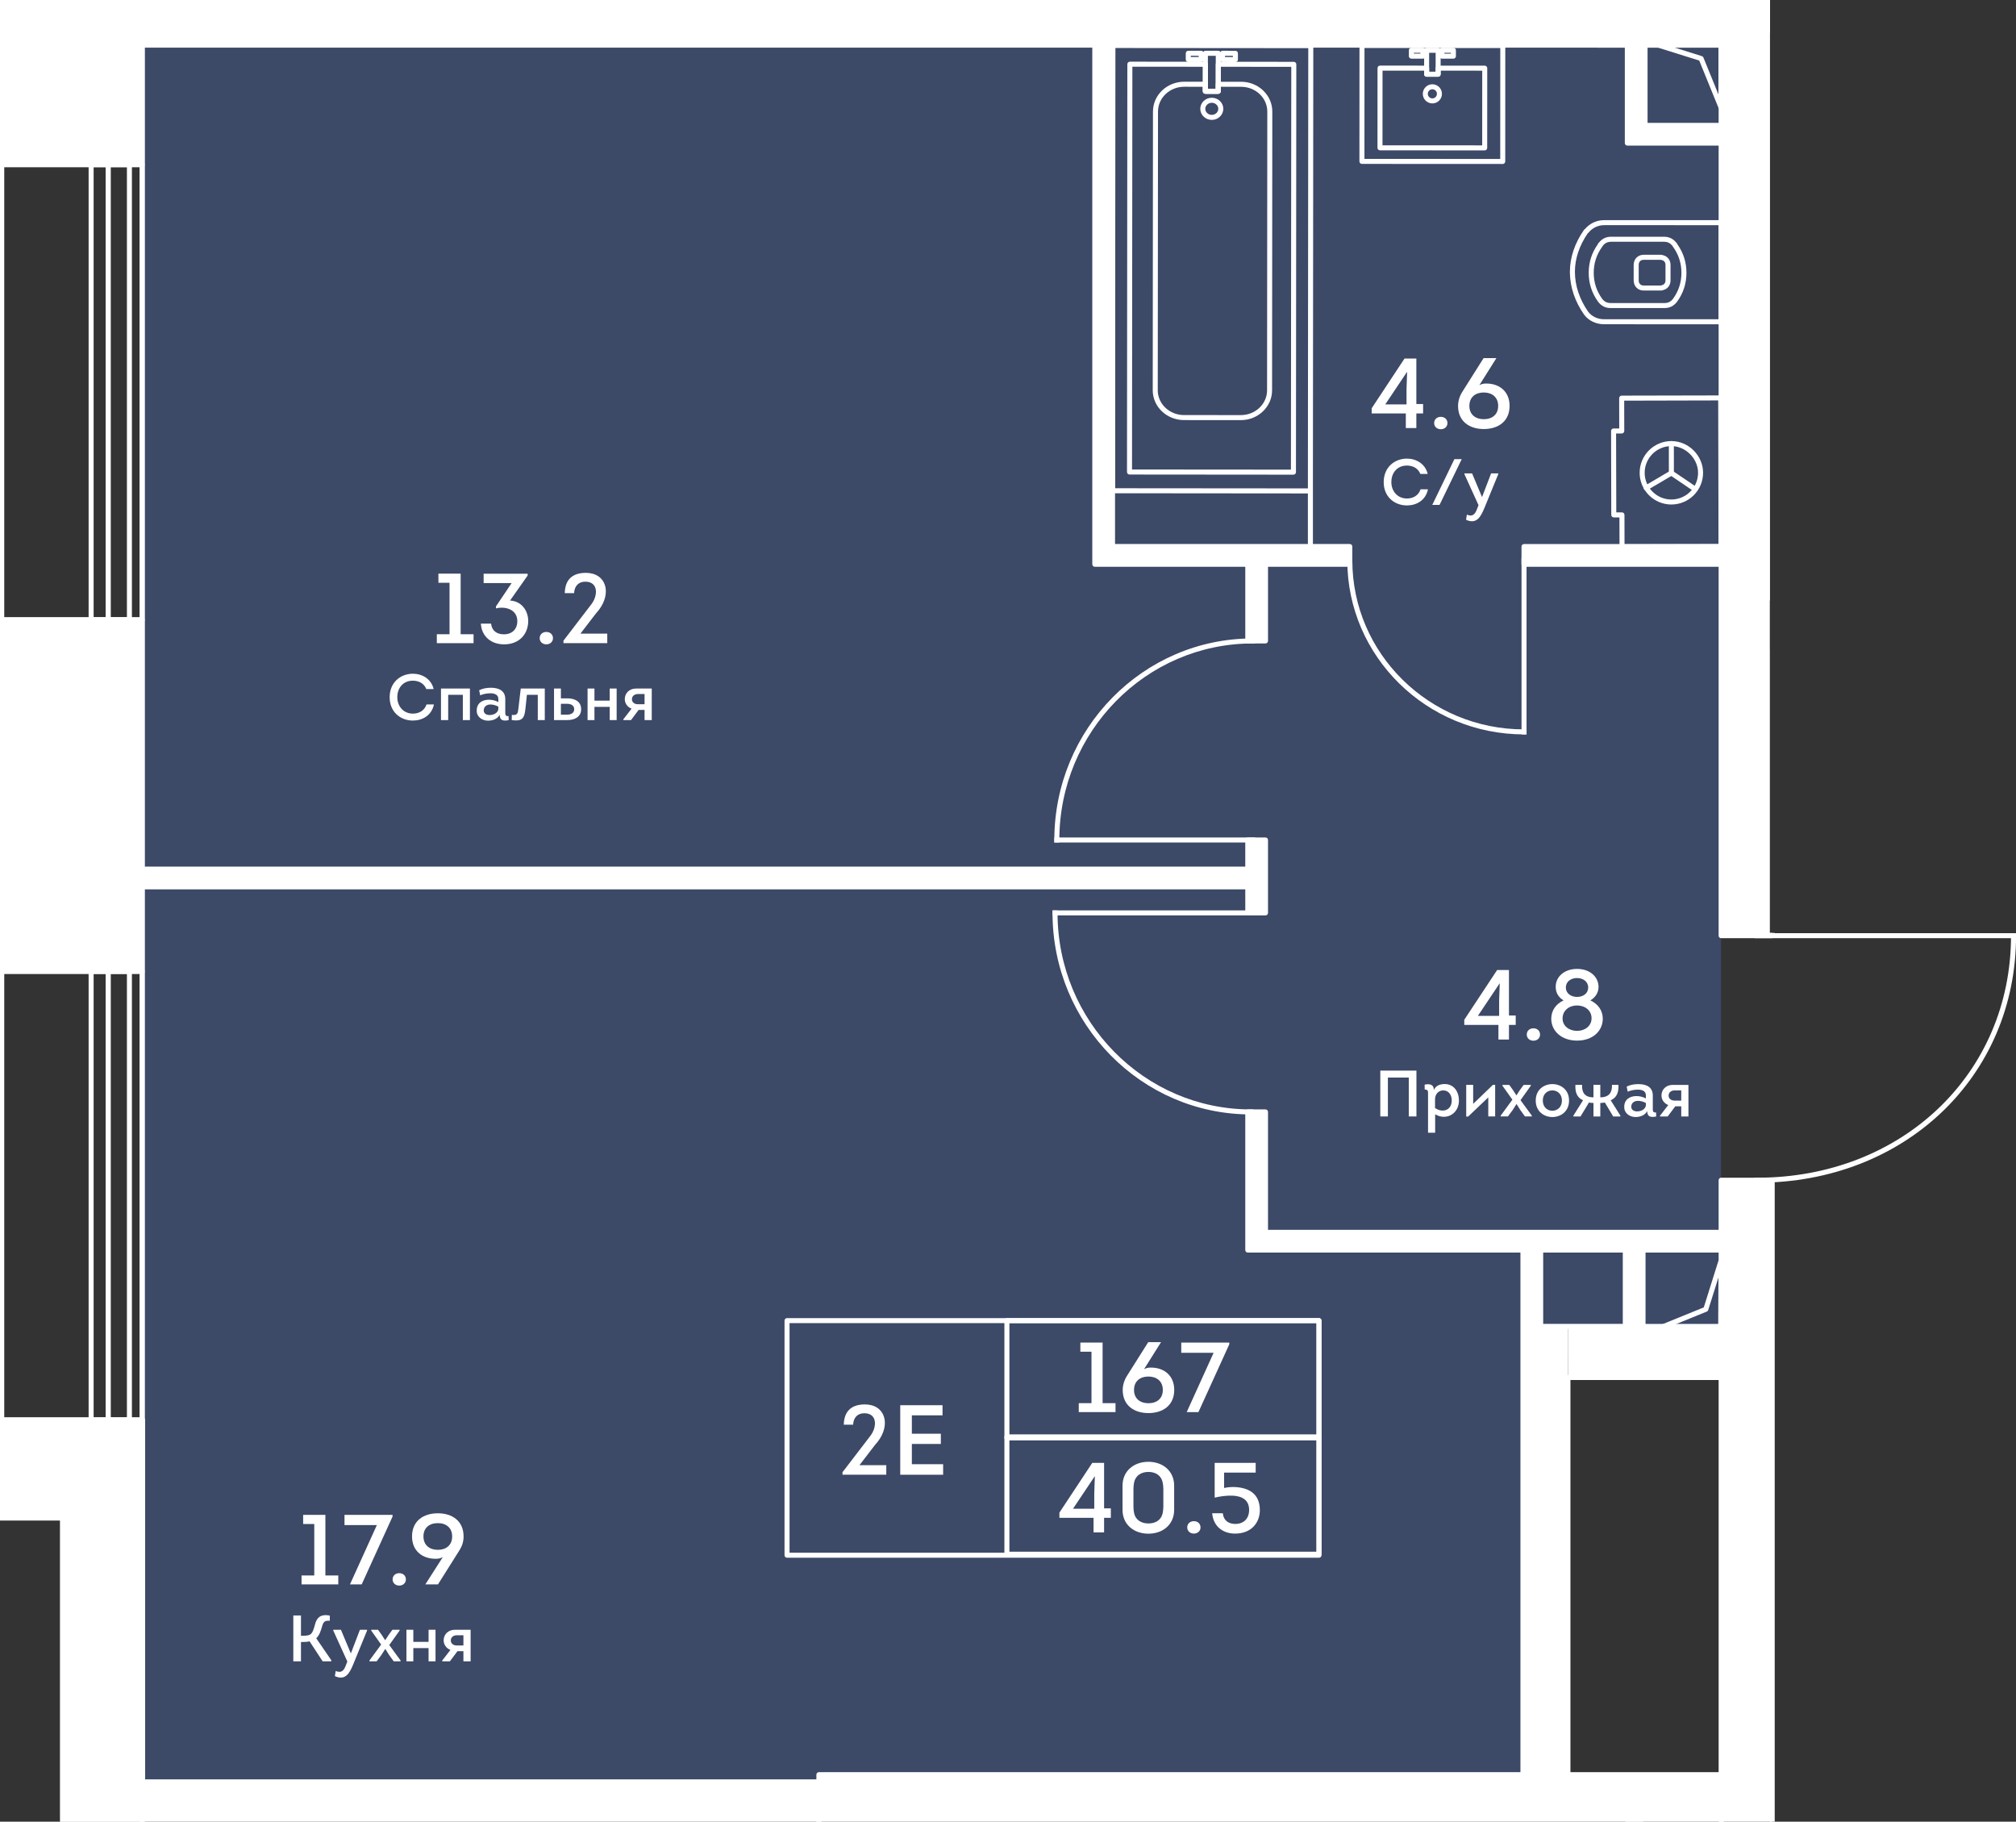 <?xml version="1.0" encoding="UTF-8"?><svg xmlns="http://www.w3.org/2000/svg" xmlns:xlink="http://www.w3.org/1999/xlink" viewBox="0 0 553.439 500"><rect x="0" y="0" width="553.439" height="500" fill="#333333" stroke="none"/><defs><clipPath id="clippath"><polygon points="553.439 256.058 485.857 256.058 485.857 0 0 0 0 417.32 16.516 417.32 16.516 500 491.661 500 491.661 331.257 553.439 331.257 553.439 256.058" fill="none"/></clipPath><clipPath id="clippath-1"><rect x="-44.53" y="-495.279" width="1687.146" height="2830.961" fill="none"/></clipPath><clipPath id="clippath-2"><rect x="-44.53" y="-495.279" width="1687.146" height="2830.961" fill="none"/></clipPath><clipPath id="clippath-3"><rect x="-44.53" y="-495.279" width="1687.146" height="2830.961" fill="none"/></clipPath><clipPath id="clippath-5"><rect x="-44.53" y="-495.279" width="1687.146" height="2830.961" fill="none"/></clipPath><clipPath id="clippath-6"><rect x="-44.53" y="-495.279" width="1687.146" height="2830.961" fill="none"/></clipPath><clipPath id="clippath-7"><rect x="-44.53" y="-495.279" width="1687.146" height="2830.961" fill="none"/></clipPath><clipPath id="clippath-8"><rect x="-44.53" y="-495.279" width="1687.146" height="2830.961" fill="none"/></clipPath><clipPath id="clippath-9"><rect x="-44.53" y="-495.279" width="1687.146" height="2830.961" fill="none"/></clipPath><clipPath id="clippath-10"><rect x="-44.53" y="-495.279" width="1687.146" height="2830.961" fill="none"/></clipPath></defs><g id="Layer_1"><polygon points="225.988 495.909 422.035 495.909 422.035 372.016 472.47 372.016 472.47 126.607 472.47 2.66 422.035 2.66 90.241 2.66 38.91 2.66 38.91 495.909 40.09 495.909 225.988 495.909" fill="#44588a" opacity=".6"/></g><g id="Layer_3"><g clip-path="url(#clippath)"><g clip-path="url(#clippath-1)"><g clip-path="url(#clippath-2)"><rect x="288.942" y="249.875" width="55.127" height="1.378" fill="#fff"/><path d="m344.067,305.879h-.691c-30.017,0-54.435-24.813-54.435-55.312v-.691h1.378v.691c0,29.739,23.805,53.934,53.058,53.934h.691v1.378Z" fill="#fff"/><rect x="289.438" y="229.862" width="55.127" height="1.378" fill="#fff"/><path d="m290.815,231.238h-1.378v-.691c0-30.499,24.419-55.312,54.435-55.312h.691v1.378h-.691c-29.253,0-53.058,24.199-53.058,53.934v.691Z" fill="#fff"/><rect x="417.694" y="153.131" width="1.378" height="48.438" fill="#fff"/><path d="m419.069,201.57h-.691c-26.75,0-48.511-21.42-48.511-47.746v-.691h1.378v.691c0,25.567,21.147,46.369,47.133,46.369h.691v1.378Z" fill="#fff"/><rect x="481.69" y="256.13" width="71.761" height="1.378" fill="#fff"/><path d="m482.381,324.626h-.691v-1.378h.691c39.734,0,69.692-28.556,69.692-66.43v-.686h1.383v.686c0,38.658-30.557,67.808-71.075,67.808" fill="#fff"/><rect x="520.898" y="175.032" width="1.378" height="71.766" fill="#fff"/><path d="m521.587,246.8h-.691v-1.378h.691c37.932,0,67.647-30.616,67.647-69.697v-.691h1.383v.691c0,39.855-30.323,71.075-69.03,71.075" fill="#fff"/></g><g clip-path="url(#clippath-3)"><path d="m359.738,135.435h0l-54.323-.049c-.385,0-.691-.307-.691-.686l.107-122.224c0-.185.068-.36.2-.487.131-.132.307-.205.487-.205l54.323.049c.385,0,.691.307.691.686l-.107,122.224c0,.185-.068.36-.2.487-.131.132-.307.205-.487.205m-53.632-1.427l52.941.044.102-120.841-52.941-.044-.102,120.841Z" fill="#fff"/><path d="m332.664,32.907c-.837,0-1.626-.316-2.225-.881-.604-.575-.935-1.344-.935-2.161,0-.789.316-1.534.881-2.103.604-.599,1.412-.93,2.278-.93h.005c1.743,0,3.159,1.363,3.159,3.038-.005,1.675-1.421,3.038-3.164,3.038m0-4.698c-.501,0-.964.19-1.3.53-.307.307-.482.706-.482,1.125,0,.438.185.847.511,1.163.336.321.789.497,1.276.497.979,0,1.777-.745,1.777-1.655,0-.915-.798-1.66-1.777-1.66h-.005Zm2.473,1.66h.015-.015Z" fill="#fff"/><path d="m339.145,17.042h0l-3.544-.005c-.38,0-.686-.307-.686-.686v-1.723c0-.185.068-.36.2-.487.131-.132.307-.204.487-.204l3.544.005c.185,0,.36.073.492.2.127.132.2.307.2.492v1.719c0,.385-.312.691-.691.691m-2.853-1.383h2.161v-.341h-2.161v.341Z" fill="#fff"/><path d="m329.753,17.033h0l-3.544-.005c-.185,0-.36-.068-.487-.2-.131-.131-.204-.307-.204-.487l.005-1.719c0-.385.307-.691.686-.691h3.544c.185,0,.36.073.492.205.127.127.2.302.2.487v1.719c0,.385-.312.691-.691.691m-2.853-1.383h2.161v-.336l-2.161-.005v.341Z" fill="#fff"/><path d="m340.649,115.313h-.01l-15.617-.015c-4.732-.005-8.573-3.675-8.568-8.184l.063-76.512c.005-4.508,3.851-8.174,8.578-8.174h.005l5.798.005c.38,0,.691.311.691.691v1.232h2.161l.005-1.227c0-.385.307-.691.686-.691l6.275.005c2.283,0,4.43.852,6.046,2.39,1.626,1.548,2.522,3.602,2.517,5.798l-.063,76.507c-.005,4.508-3.851,8.174-8.568,8.174m-22.817-8.198c0,3.749,3.223,6.801,7.19,6.806l15.617.01h.01c3.958,0,7.185-3.043,7.19-6.791l.063-76.507c0-1.811-.74-3.515-2.088-4.8-1.358-1.29-3.169-2.006-5.097-2.006l-5.584-.005-.005,1.227c0,.385-.307.691-.686.691l-3.544-.005c-.38,0-.691-.307-.691-.686v-1.232l-5.107-.005h-.005c-3.963,0-7.19,3.047-7.195,6.791l-.068,76.512Z" fill="#fff"/><path d="m355.082,130.286h0l-45.006-.039c-.185,0-.36-.068-.487-.2-.131-.131-.204-.307-.204-.487l.097-111.938c0-.38.312-.691.691-.691l20.729.019c.385,0,.691.307.691.686l-.005,6.718,2.161.005.01-6.718c0-.38.307-.691.686-.691l20.733.019c.385,0,.691.311.691.691l-.097,111.933c0,.385-.311.691-.691.691m-44.315-1.417l43.623.034.097-110.555-19.351-.015-.01,6.713c0,.38-.307.691-.686.691l-3.544-.005c-.38,0-.686-.307-.686-.686l.005-6.718-19.351-.015-.097,110.555Z" fill="#fff"/><path d="m334.438,25.74h0l-3.539-.005c-.185,0-.36-.068-.487-.2-.131-.131-.204-.307-.204-.487l.01-10.428c0-.18.073-.355.204-.487.127-.127.302-.2.487-.2l3.539.005c.385,0,.691.307.691.686l-.01,10.423c0,.38-.307.691-.691.691m-2.848-1.383h2.161l.005-9.04h-2.161l-.005,9.04Z" fill="#fff"/><path d="m318.156.309c-.38,0-.691-.307-.691-.686l-.107-122.224c0-.18.073-.355.204-.487.127-.132.302-.2.487-.2l54.323-.049c.18,0,.355.073.487.205.131.127.2.302.2.487l.107,122.224c0,.18-.073.355-.204.487-.127.132-.302.2-.487.2l-54.319.044Zm.584-122.219l.102,120.842,52.941-.044-.102-120.841-52.941.044Z" fill="#fff"/><path d="m456.089,79.742h-4.878c-1.582,0-2.731-1.169-2.731-2.78v-4.25c0-1.611,1.149-2.78,2.731-2.78h4.878c.102,0,.273.049.389.098,1.271.268,2.123,1.334,2.123,2.682v4.25c0,1.363-.828,2.405-2.113,2.678-.088.044-.219.102-.399.102m-4.878-8.432c-.818,0-1.349.55-1.349,1.402v4.25c0,.852.531,1.402,1.349,1.402h4.742c.034-.019.083-.039.131-.049.73-.132,1.134-.633,1.134-1.353v-4.25c0-.721-.404-1.222-1.076-1.339-.049-.01-.117-.034-.18-.063h-4.751Z" fill="#fff"/><path d="m472.47,89.004l-32.042-.005c-2.293,0-4.284-.954-5.545-2.624-2.497-3.558-3.841-7.502-3.909-11.44v-.394c0-3.87,1.344-7.843,3.894-11.479.068-.102.161-.18.268-.229,1.344-1.558,3.213-2.415,5.287-2.415h.01l32.037.005c.185,0,.36.068.487.2.131.127.204.307.204.487l-.005,27.203c0,.38-.307.691-.686.691m-40.118-14.38c0,3.753,1.261,7.536,3.646,10.939.983,1.3,2.575,2.059,4.352,2.059h31.429l.005-25.82-31.351-.005h-.01c-1.733,0-3.286.745-4.372,2.093-.054.068-.122.127-.195.166-2.293,3.349-3.505,6.971-3.505,10.486v.083Z" fill="#fff"/><path d="m456.956,84.553h-14.804c-1.417,0-2.531-.56-3.422-1.709-1.723-2.361-2.595-5.038-2.595-7.964,0-2.892.847-5.535,2.517-7.862.015-.053.029-.112.049-.141.029-.078.078-.146.136-.204.039-.039.078-.068.112-.093.871-1.076,1.962-1.602,3.34-1.602l14.531.005c1.378,0,2.478.526,3.344,1.607.044.029.078.058.107.083.058.058.107.127.141.204.015.034.029.092.044.146,1.665,2.308,2.512,4.956,2.512,7.857,0,2.931-.867,5.608-2.585,7.95-.896,1.163-2.015,1.723-3.427,1.723m-17.014-16.999c-.019.049-.054.117-.107.18-1.534,2.103-2.322,4.513-2.322,7.146,0,2.629.784,5.029,2.322,7.137.613.794,1.329,1.159,2.317,1.159h14.804c.983,0,1.704-.365,2.327-1.173,1.529-2.088,2.308-4.488,2.308-7.122,0-2.643-.779-5.048-2.322-7.146-.029-.044-.063-.097-.083-.161-.01-.005-.015-.015-.019-.019-.638-.833-1.353-1.193-2.346-1.193h-14.531c-.993,0-1.714.36-2.332,1.169-.005.01-.01.015-.015.024m19.56.234h0Z" fill="#fff"/><path d="m429.66.311h0l-38.658-.015c-.18,0-.355-.068-.487-.2-.131-.131-.2-.307-.2-.487l.019-31.828c0-.38.307-.686.686-.686l38.653.015c.185,0,.36.073.487.205.131.127.204.302.204.487l-.019,31.823c0,.38-.307.686-.686.686m-37.967-1.392l37.275.015.019-30.441-37.275-.019-.019,30.445Z" fill="#fff"/><path d="m407.582,41.281h0l-28.746-.019c-.38,0-.686-.307-.686-.686l.01-21.882c0-.18.073-.355.204-.487.127-.127.302-.2.487-.2l12.789.005c.38,0,.691.311.691.691v.983h1.782v-.983c0-.18.073-.355.204-.487.127-.132.302-.2.487-.2l12.793.005c.38,0,.686.312.686.691l-.01,21.877c0,.185-.073.36-.204.487-.127.131-.302.204-.487.204m-28.055-1.397l27.369.015.01-20.5-11.416-.005v.983c0,.38-.307.686-.686.686h-3.164c-.38,0-.686-.307-.686-.686v-.983l-11.416-.01-.01,20.5Z" fill="#fff"/><path d="m398.991,16.108h0l-3.159-.005c-.185,0-.36-.068-.487-.2-.131-.131-.204-.307-.204-.487l.005-1.616c0-.385.307-.691.686-.691l3.159.005c.38,0,.691.307.691.691v1.611c0,.185-.073.36-.204.487-.127.132-.302.205-.487.205m-2.468-1.383h1.782v-.234h-1.782v.234Z" fill="#fff"/><path d="m390.615,16.103h0l-3.159-.005c-.185,0-.36-.068-.487-.2-.131-.131-.204-.307-.204-.487l.005-1.616c0-.385.307-.691.686-.691l3.159.005c.38,0,.691.307.691.691v1.611c0,.185-.073.36-.204.487-.127.132-.302.205-.487.205m-2.468-1.383h1.782v-.234h-1.782v.234Z" fill="#fff"/><path d="m393.219,28.385c-1.451-.005-2.629-1.183-2.629-2.634,0-1.446,1.178-2.624,2.629-2.624s2.629,1.178,2.629,2.629-1.183,2.629-2.629,2.629m0-3.88c-.691,0-1.251.56-1.251,1.246,0,.691.56,1.251,1.251,1.256.686,0,1.246-.565,1.251-1.256,0-.686-.56-1.246-1.251-1.246" fill="#fff"/><path d="m412.533,45.006h0l-38.653-.019c-.18,0-.355-.068-.487-.2-.131-.131-.2-.307-.2-.487l.015-31.828c0-.38.312-.686.691-.686l38.653.015c.18,0,.355.073.487.205.131.127.2.302.2.487l-.015,31.823c0,.38-.311.691-.691.691m-37.962-1.397l37.275.015.015-30.441-37.275-.019-.015,30.445Z" fill="#fff"/><path d="m394.803,21.064h-3.164c-.18,0-.355-.068-.487-.2-.131-.131-.2-.307-.2-.487l.005-6.577c0-.185.068-.36.2-.492.131-.127.307-.2.487-.2h3.159c.38,0,.691.311.691.691l-.005,6.577c0,.38-.307.686-.686.686m-2.473-1.378h1.782l.005-5.194-1.782-.005-.005,5.199Z" fill="#fff"/><path d="m465.352,134.938c-.131,0-.268-.039-.39-.117l-6.518-4.415c-.316-.214-.399-.642-.185-.959.214-.311.643-.394.959-.185l6.523,4.415c.312.214.394.642.18.959-.131.2-.35.302-.57.302" fill="#fff"/><path d="m458.83,130.524c-.38,0-.691-.307-.691-.691v-8.081c0-.38.307-.691.691-.691.38,0,.686.311.686.691l.005,8.081c0,.385-.312.691-.691.691" fill="#fff"/><path d="m451.9,134.603c-.234,0-.467-.122-.594-.341-.195-.326-.083-.75.243-.944l6.932-4.08c.326-.19.75-.083.94.248.195.326.083.75-.243.944l-6.927,4.075c-.112.068-.234.097-.35.097" fill="#fff"/><path d="m458.832,138.475c-4.8,0-8.709-3.904-8.709-8.704-.005-4.8,3.899-8.709,8.704-8.709h.005c4.717,0,8.704,3.982,8.704,8.704,0,4.8-3.904,8.704-8.704,8.709m0-16.036h-.005c-4.04,0-7.327,3.291-7.327,7.332.005,4.036,3.291,7.327,7.331,7.327,4.04-.005,7.327-3.296,7.327-7.332-.005-3.904-3.427-7.327-7.327-7.327" fill="#fff"/><path d="m445.281,150.777c-.38,0-.686-.307-.686-.686l-.024-8.076h-1.548c-.385,0-.691-.307-.691-.686l-.054-23.031c-.005-.385.307-.691.686-.691l1.553-.005-.019-8.315c0-.185.073-.36.2-.492.131-.127.307-.204.487-.204l27.189-.059c.38,0,.691.307.691.686l.097,40.805c0,.18-.073.355-.2.487-.131.132-.307.204-.487.204l-27.189.063h-.005Zm-.019-10.145c.38,0,.691.307.691.686l.019,8.076,25.806-.058-.092-39.427-25.806.063.019,8.315c0,.38-.307.691-.686.691l-1.558.005.054,21.648h1.553Z" fill="#fff"/><path d="m359.736,150.776c-.38,0-.691-.307-.691-.691v-15.339c0-.38.312-.691.691-.691s.691.312.691.691v15.339c0,.385-.312.691-.691.691" fill="#fff"/></g><g clip-path="url(#clippath-5)"><path d="m39.032,464.067c-.38,0-.691-.307-.691-.691v-17.525c0-.38.312-.686.691-.686s.691.307.691.686v17.525c0,.385-.312.691-.691.691" fill="#fff"/><path d="m39.032,2303.759c-.38,0-.691-.307-.691-.691V-452.106c0-.38.312-.691.691-.691s.691.311.691.691v2755.174c0,.385-.312.691-.691.691" fill="#fff"/><path d="m5.149,480.425h-26.872c-.38,0-.686-.311-.686-.691v-54.912c0-.38.307-.691.686-.691H5.149c.38,0,.691.311.691.691v54.912c0,.38-.312.691-.691.691m-26.181-1.383H4.463v-53.535h-25.494v53.535Z" fill="#fff"/><path d="m-21.722,480.423c-.102,0-.204-.019-.302-.068-.346-.17-.487-.584-.316-.925l26.872-54.912c.17-.341.584-.477.925-.316.341.166.482.579.312.925l-26.872,54.912c-.117.243-.365.385-.618.385" fill="#fff"/><path d="m5.15,480.423c-.253,0-.501-.141-.618-.385l-26.872-54.912c-.17-.346-.029-.759.312-.925.346-.161.759-.024.925.316l26.872,54.912c.17.341.029.755-.316.925-.097.049-.2.068-.302.068" fill="#fff"/><path d="m39.032,390.462H.476c-.38,0-.686-.311-.686-.691v-123.168c0-.38.307-.691.686-.691h38.556c.38,0,.691.311.691.691v123.168c0,.38-.312.691-.691.691m-37.864-1.383h37.178v-121.791H1.167v121.791Z" fill="#fff"/><path d="m29.685,390.462h-4.673c-.38,0-.686-.311-.686-.691v-123.168c0-.38.307-.691.686-.691h4.673c.38,0,.691.311.691.691v123.168c0,.38-.312.691-.691.691m-3.982-1.383h3.296v-121.791h-3.296v121.791Z" fill="#fff"/><path d="m35.527,390.462h-5.842c-.38,0-.686-.311-.686-.691v-123.168c0-.38.307-.691.686-.691h5.842c.38,0,.686.311.686.691v123.168c0,.38-.307.691-.686.691m-5.151-1.383h4.464v-121.791h-4.464v121.791Z" fill="#fff"/><path d="m39.032,170.812H.476c-.38,0-.686-.311-.686-.691V45.185c0-.38.307-.686.686-.686h38.556c.38,0,.691.307.691.686v124.936c0,.38-.312.691-.691.691m-37.864-1.383h37.178V45.876H1.167v123.553Z" fill="#fff"/><path d="m29.685,170.812h-4.673c-.38,0-.686-.311-.686-.691V45.185c0-.38.307-.686.686-.686h4.673c.38,0,.691.307.691.686v124.936c0,.38-.312.691-.691.691m-3.982-1.383h3.296V45.876h-3.296v123.553Z" fill="#fff"/><path d="m35.527,170.812h-5.842c-.38,0-.686-.311-.686-.691V45.185c0-.38.307-.686.686-.686h5.842c.38,0,.686.307.686.686v124.936c0,.38-.307.691-.686.691m-5.151-1.383h4.464V45.876h-4.464v123.553Z" fill="#fff"/><path d="m472.445,30.129c-.278,0-.531-.166-.638-.428l-5.331-13.081-13.475-4.221c-.229-.073-.404-.258-.463-.496-.058-.234.015-.477.185-.652.263-.268.394-.39,19.73-.2.375,0,.681.311.681.686v17.701c0,.331-.234.613-.56.677-.044.01-.088.015-.131.015m-14.994-17.783l9.746,3.057c.195.063.355.204.433.394l4.123,10.121v-13.495c-4.576-.044-10.432-.078-14.303-.078" fill="#fff"/><path d="m472.365,365.186h-16.712c-.331,0-.613-.234-.677-.555-.068-.326.112-.647.419-.774l12.331-5.014,3.982-12.677c.073-.234.258-.409.496-.467.239-.058.482.015.647.185.273.268.385.38.204,18.62-.005.38-.312.682-.691.682m-13.188-1.378h12.506c.039-4.211.073-9.556.073-13.188l-2.814,8.943c-.058.2-.204.355-.399.433l-9.366,3.812Zm9.108-4.449h.015-.015Z" fill="#fff"/></g><g clip-path="url(#clippath-6)"><rect x="418.079" y="364.067" width="12.35" height="125.013" fill="#fff"/><rect x="430.429" y="364.067" width="42.061" height="14.02" fill="#fff"/><rect x="224.799" y="-.459" width="213.808" height="12.852" fill="#fff"/><polygon points="224.799 487.097 224.799 489.079 224.799 501.93 472.49 501.93 472.49 489.079 472.49 487.097 224.799 487.097" fill="#fff"/><rect x="481.33" y="-154.511" width="4.868" height="163.072" fill="#fff"/><rect x="314.207" y="-136.927" width="4.868" height="139.54" fill="#fff"/><polygon points="460.344 2.277 455.475 2.277 455.475 -26.596 483.36 -26.596 483.36 -21.728 460.344 -21.728 460.344 2.277" fill="#fff"/><polygon points="473.087 39.275 446.736 39.275 446.736 12.247 451.604 12.247 451.604 34.407 473.087 34.407 473.087 39.275" fill="#fff"/><rect x="418.38" y="150.005" width="54.708" height="4.868" fill="#fff"/><polygon points="370.557 154.874 300.548 154.874 300.548 9.225 305.416 9.225 305.416 150.006 370.557 150.006 370.557 154.874" fill="#fff"/><polygon points="475.2 343.107 342.544 343.107 342.544 305.19 347.412 305.19 347.412 338.239 475.2 338.239 475.2 343.107" fill="#fff"/><rect x="342.545" y="230.548" width="4.868" height="20.018" fill="#fff"/><rect x="342.545" y="153.647" width="4.868" height="22.276" fill="#fff"/><rect x="446.177" y="340.977" width="4.868" height="26.59" fill="#fff"/><rect x="418.079" y="340.072" width="4.868" height="28.099" fill="#fff"/><rect x="33.979" y="238.547" width="310.158" height="4.868" fill="#fff"/><polygon points="474.705 528.897 446.227 528.897 446.227 498.033 451.095 498.033 451.095 524.029 474.705 524.029 474.705 528.897" fill="#fff"/><path d="m347.41,176.613h-4.868c-.38,0-.686-.307-.686-.686v-20.363h-41.311c-.38,0-.686-.307-.686-.691V13.083h-75.057c-.38,0-.691-.311-.691-.691V-.46c0-.38.312-.686.691-.686h88.717v-133.197h-59.883c-.38,0-.691-.307-.691-.686v-19.477c0-.38.312-.686.691-.686h4.868c.38,0,.686.307.686.686v13.918h119.079c.38,0,.691.307.691.691v4.868c0,.38-.312.686-.691.686h-58.5V-1.147h118.841c.38,0,.686.307.686.686v12.852c0,.38-.307.691-.686.691h-132.506v136.235h64.454c.38,0,.686.307.686.686v4.868c0,.385-.307.691-.686.691h-22.457v20.363c0,.38-.307.686-.691.686m-4.177-1.378h3.49v-20.363c0-.38.307-.686.686-.686h22.457v-3.49h-64.454c-.38,0-.686-.307-.686-.691V12.392c0-.38.307-.686.686-.686h132.506V.231h-118.841c-.38,0-.691-.312-.691-.691v-134.57c0-.385.312-.691.691-.691h58.505v-3.49h-119.079c-.38,0-.691-.307-.691-.686v-13.918h-3.49v18.095h59.888c.38,0,.691.307.691.691V-.46c0,.38-.311.691-.691.691h-88.722v11.474h75.057c.385,0,.691.307.691.686v141.794h41.306c.385,0,.691.307.691.686v20.363Z" fill="#fff"/><path d="m486.197,9.252h-4.868c-.38,0-.686-.307-.686-.686v-29.603h-19.609V2.276c0,.38-.311.691-.691.691h-4.868c-.38,0-.686-.311-.686-.691v-28.873c0-.38.307-.691.686-.691h25.168v-107.055h-54.547c-.38,0-.691-.307-.691-.686v-4.868c0-.385.312-.691.691-.691h54.547v-13.918c0-.38.307-.691.686-.691h4.868c.385,0,.691.311.691.691v13.918h45.235c.385,0,.691.307.691.691v4.868c0,.38-.307.686-.691.686h-45.235V8.566c0,.38-.307.686-.691.686m-4.177-1.378h3.49v-142.904c0-.385.307-.691.686-.691h45.239v-3.49h-45.239c-.38,0-.686-.307-.686-.686v-13.918h-3.49v13.918c0,.38-.307.686-.691.686h-54.547v3.49h54.547c.385,0,.691.307.691.691V-26.596c0,.38-.307.691-.691.691h-25.163V1.585h3.49v-23.314c0-.38.307-.691.686-.691h20.986c.385,0,.691.311.691.691V7.875Z" fill="#fff"/><path d="m473.087,39.964h-26.351c-.38,0-.686-.307-.686-.686V12.244c0-.38.307-.686.686-.686h4.868c.385,0,.691.307.691.686v21.473h20.792c.38,0,.691.307.691.691v4.868c0,.38-.311.686-.691.686m-25.66-1.378h24.969v-3.49h-20.792c-.38,0-.686-.307-.686-.686V12.936h-3.49v25.65Z" fill="#fff"/><path d="m473.088,155.565h-54.708c-.38,0-.691-.311-.691-.691v-4.868c0-.38.312-.686.691-.686h54.708c.38,0,.686.307.686.686v4.868c0,.38-.307.691-.686.691m-54.017-1.378h53.33v-3.49h-53.33v3.49Z" fill="#fff"/><path d="m347.41,251.254h-4.868c-.38,0-.686-.307-.686-.686v-6.465H33.98c-.38,0-.691-.307-.691-.686v-4.868c0-.38.312-.691.691-.691h307.875v-7.307c0-.38.307-.691.686-.691h4.868c.385,0,.691.312.691.691v20.018c0,.38-.307.686-.691.686m-4.177-1.378h3.49v-18.64h-3.49v7.312c0,.38-.307.686-.691.686H34.667v3.49h307.875c.385,0,.691.311.691.691v6.46Z" fill="#fff"/><path d="m340.208,650.75h-4.868c-.38,0-.686-.311-.686-.691v-147.436h-109.854c-.38,0-.686-.311-.686-.691v-14.833c0-.38.307-.691.686-.691h192.593v-142.612h-74.847c-.38,0-.691-.307-.691-.686v-37.918c0-.385.311-.691.691-.691h4.868c.38,0,.686.307.686.691v32.358h127.102c.38,0,.686.311.686.691v4.868c0,.38-.307.686-.686.686h-23.464v19.58h20.753c.38,0,.691.311.691.691v14.02c0,.38-.312.691-.691.691h-41.369v107.629h41.369c.38,0,.691.311.691.691v14.833c0,.38-.312.691-.691.691h-20.704v20.719h22.919c.38,0,.691.307.691.686v4.868c0,.38-.312.691-.691.691h-28.479c-.38,0-.686-.311-.686-.691v-26.273h-104.64v147.436c0,.38-.312.691-.691.691m-4.177-1.378h3.49v-147.441c0-.38.307-.686.686-.686h106.018c.38,0,.691.307.691.686v26.278h27.101v-3.49h-22.924c-.38,0-.686-.311-.686-.691v-22.096c0-.38.307-.686.686-.686h20.709v-13.46h-41.374c-.38,0-.691-.307-.691-.686v-109.012c0-.38.312-.686.691-.686h41.374v-12.648h-20.758c-.38,0-.686-.307-.686-.686v-20.957c0-.38.307-.691.686-.691h23.464v-3.49h-127.097c-.38,0-.691-.307-.691-.686v-32.363h-3.49v36.54h74.847c.385,0,.691.311.691.691v143.989c0,.38-.307.686-.691.686h-192.588v13.46h109.849c.38,0,.691.307.691.686v147.441Zm110.146-284.62h-23.231c-.38,0-.686-.307-.686-.686v-20.957c0-.38.307-.691.686-.691h23.231c.38,0,.691.311.691.691v20.957c0,.38-.312.686-.691.686m-22.539-1.378h21.853v-19.58h-21.853v19.58Z" fill="#fff"/></g><g clip-path="url(#clippath-7)"><polygon points="472.49 256.819 472.49 12.391 438.607 12.391 438.607 -.461 486.198 -.461 486.198 164.276 521.59 164.276 521.59 178.297 486.51 178.297 486.51 256.819 472.49 256.819" fill="#fff"/><path d="m486.508,257.508h-14.02c-.38,0-.686-.307-.686-.686V13.084h-33.196c-.38,0-.686-.311-.686-.691V-.459c0-.38.307-.691.686-.691h47.591c.38,0,.691.311.691.691v164.051h34.7c.38,0,.686.307.686.686v14.02c0,.38-.307.691-.686.691h-34.388v77.832c0,.38-.312.686-.691.686m-13.329-1.378h12.643v-77.832c0-.38.307-.686.686-.686h34.388v-12.642h-34.7c-.38,0-.686-.311-.686-.691V.232h-46.213v11.474h33.191c.385,0,.691.307.691.686v243.737Z" fill="#fff"/><rect x="472.49" y="323.934" width="14.02" height="225.345" fill="#fff"/><path d="m486.51,549.971h-14.02c-.38,0-.686-.312-.686-.691v-225.34c0-.38.307-.691.686-.691h14.02c.38,0,.691.312.691.691v225.34c0,.38-.311.691-.691.691m-13.329-1.378h12.643v-223.963h-12.643v223.963Z" fill="#fff"/><path d="m34.709,389.77H.476v15.617h-28.673l-15.632,45.697,15.632,46.841H.476v15.69h38.638v-123.845h-4.406Zm-56.349,34.247H5.232v54.912h-26.872v-54.912Z" fill="#fff"/><path d="m39.114,514.307H.476c-.38,0-.686-.311-.686-.691v-15.004h-27.987c-.297,0-.56-.19-.652-.467l-15.632-46.846c-.049-.141-.049-.297,0-.443l15.632-45.692c.097-.278.355-.467.652-.467H-.21v-14.926c0-.38.307-.691.686-.691h38.638c.38,0,.686.311.686.691v123.845c0,.38-.307.691-.686.691m-37.947-1.383h37.256v-122.463H1.167v14.926c0,.38-.312.686-.691.686h-28.182l-15.393,45.011,15.398,46.15H.476c.38,0,.691.311.691.691v14.999Zm4.065-33.308h-26.872c-.38,0-.691-.307-.691-.686v-54.912c0-.38.312-.691.691-.691H5.232c.38,0,.686.311.686.691v54.912c0,.38-.307.686-.686.686m-26.186-1.378H4.541v-53.535h-25.494v53.535Z" fill="#fff"/><polygon points="39.03 -50.776 38.135 -50.776 .475 -50.776 .475 45.189 38.052 45.189 39.03 45.189 39.03 12.393 224.798 12.393 224.798 -.459 39.03 -.459 39.03 -50.776" fill="#fff"/><path d="m39.028,45.875H.473c-.38,0-.686-.307-.686-.686V-50.776c0-.38.307-.686.686-.686h38.556c.38,0,.691.307.691.686V-1.146h185.076c.385,0,.691.307.691.691v12.847c0,.38-.307.691-.691.691H39.72v32.105c0,.38-.312.686-.691.686m-37.864-1.378h37.178V12.392c0-.38.307-.686.686-.686h185.081V.232H39.028c-.38,0-.686-.307-.686-.686v-49.631H1.164V44.498Z" fill="#fff"/><polygon points="38.05 266.603 38.06 266.603 39.029 266.603 39.029 170.122 .473 170.122 .473 266.603 38.05 266.603" fill="#fff"/><path d="m39.032,267.293H.476c-.38,0-.691-.311-.691-.691v-96.481c0-.38.312-.686.691-.686h38.556c.38,0,.686.307.686.686v96.481c0,.38-.307.691-.686.691m-37.869-1.378h37.178v-95.104H1.163v95.104Z" fill="#fff"/><path d="m39.11,389.77H.476v15.617h-28.673l-15.632,45.697,15.632,46.841H.476v15.69h38.633v-11.684h185.69v-12.852H39.11v-99.31ZM5.227,478.93h-26.872v-54.912H5.227v54.912Z" fill="#fff"/><path d="m39.114,514.307H.476c-.38,0-.691-.311-.691-.691v-14.999h-27.982c-.297,0-.56-.19-.652-.472l-15.636-46.841c-.044-.146-.044-.302,0-.443l15.636-45.697c.097-.278.355-.467.652-.467H-.215v-14.926c0-.38.312-.691.691-.691h38.556c.38,0,.769.311.769.691v98.618h184.999c.38,0,.686.311.686.691v12.852c0,.38-.307.691-.686.691H39.801v10.992c0,.38-.307.691-.686.691m-37.952-1.383h37.261v-10.992c0-.38.312-.686.691-.686h184.994v-11.474H39.114c-.38,0-.691-.311-.691-.691v-98.618H1.163v14.926c0,.38-.307.686-.686.686h-28.182l-15.398,45.011,15.403,46.155H.476c.38,0,.686.307.686.686v14.999Zm4.065-33.308h-26.872c-.38,0-.686-.307-.686-.686v-54.912c0-.38.307-.691.686-.691H5.227c.38,0,.691.311.691.691v54.912c0,.38-.312.686-.691.686m-26.181-1.378H4.541v-53.535h-25.494v53.535Z" fill="#fff"/></g><polygon points="83.221 418.297 83.221 415.79 89.325 415.79 89.325 432.419 92.869 432.419 92.869 434.873 82.782 434.873 82.782 432.419 86.273 432.419 86.273 418.297 83.221 418.297" fill="#fff"/><polygon points="107.766 416.253 99.29 434.873 96.073 434.873 103.457 418.594 94.573 418.594 94.573 415.791 107.766 415.791 107.766 416.253" fill="#fff"/><g clip-path="url(#clippath-8)"><path d="m107.778,433.51c0-1.066.818-1.718,1.825-1.718s1.825.652,1.825,1.718c0,1.008-.818,1.689-1.825,1.689s-1.825-.682-1.825-1.689" fill="#fff"/><path d="m116.763,434.874l4.8-7.497c-.516.297-1.168.463-1.796.463-3.821.078-6.655-2.181-6.655-6.134,0-4.255,3.135-6.353,7.088-6.353,3.929,0,7.064,2.098,7.064,6.353,0,1.524-.438,2.751-1.28,4.036l-5.754,9.133h-3.466Zm-.516-13.168c0,2.371,1.665,3.68,3.953,3.68,2.293,0,3.929-1.309,3.929-3.68s-1.636-3.651-3.929-3.651c-2.317,0-3.953,1.28-3.953,3.651" fill="#fff"/><path d="m414.245,285.319h-2.892v-4.006h-9.376v-1.417l9.025-13.66h3.242v12.487h1.855v2.59h-1.855v4.006Zm-2.59-15.374l-5.944,8.884h5.837v-4.221l.161-4.664h-.053Z" fill="#fff"/><path d="m419.133,283.958c0-1.066.818-1.718,1.825-1.718s1.825.652,1.825,1.718c0,1.008-.818,1.689-1.825,1.689s-1.825-.682-1.825-1.689" fill="#fff"/><path d="m440.005,279.568c0,3.408-2.755,6.051-7.059,6.051-4.279,0-7.088-2.643-7.088-5.997,0-2.317,1.334-4.089,3.378-5.043-1.28-.764-2.152-1.991-2.152-3.627-.083-2.75,2.259-5.014,5.861-5.014,3.544,0,5.89,2.181,5.89,4.961,0,1.636-.93,2.892-2.239,3.68,2.045.954,3.378,2.702,3.408,4.99m-3.082-.083c0-2.152-1.796-3.515-4.006-3.515-2.181,0-3.953,1.417-3.953,3.573,0,2.069,1.801,3.403,3.982,3.403s3.977-1.363,3.977-3.461m-.925-8.451c0-1.606-1.392-2.59-3.052-2.59-1.748,0-3.082,1.008-3.082,2.619,0,1.553,1.387,2.561,3.052,2.561,1.748,0,3.082-.978,3.082-2.59" fill="#fff"/><polygon points="537.209 102.568 537.209 100.061 543.314 100.061 543.314 116.69 546.858 116.69 546.858 119.144 536.771 119.144 536.771 116.69 540.262 116.69 540.262 102.568 537.209 102.568" fill="#fff"/><path d="m551.695,105.403h-2.561c.083-3.627,2.015-5.535,5.749-5.564,5.618,0,7.2,5.481,3.627,10.169-1.008,1.149-2.235,2.862-5.073,6.518h7.365v2.614h-12.024v-.682l7.497-9.785c2.045-2.483,2.152-6.407-1.499-6.407-1.855,0-2.974,1.173-3.082,3.135" fill="#fff"/><path d="m388.821,117.487h-2.892v-4.006h-9.376v-1.417l9.025-13.66h3.242v12.487h1.855v2.59h-1.855v4.006Zm-2.59-15.374l-5.944,8.884h5.837v-4.221l.161-4.664h-.053Z" fill="#fff"/><path d="m393.709,116.127c0-1.066.818-1.718,1.825-1.718s1.825.652,1.825,1.718c0,1.008-.818,1.689-1.825,1.689s-1.825-.682-1.825-1.689" fill="#fff"/><path d="m410.79,98.298l-4.664,7.414c.55-.302,1.12-.438,1.718-.438,3.763-.078,6.572,2.181,6.572,6.134,0,4.255-3.135,6.353-7.088,6.353-3.924,0-7.059-2.098-7.059-6.353,0-1.387.487-2.833,1.227-3.953l5.778-9.157h3.515Zm.492,13.11c0-2.371-1.665-3.68-3.953-3.68-2.317,0-3.953,1.309-3.953,3.68s1.665,3.651,3.953,3.651c2.317,0,3.953-1.28,3.953-3.651" fill="#fff"/><polygon points="120.355 159.956 120.355 157.449 126.459 157.449 126.459 174.079 130.003 174.079 130.003 176.532 119.917 176.532 119.917 174.079 123.407 174.079 123.407 159.956 120.355 159.956" fill="#fff"/><path d="m134.814,171.161c.19,1.933,1.553,2.94,3.515,2.94,2.21,0,3.685-1.358,3.685-3.622,0-3.189-3.247-4.143-5.866-3.49v-.545l4.308-6.406h-7.687v-2.566h12.078v.496l-4.829,6.869c3.164.136,4.99,2.804,4.99,5.613,0,3.544-2.424,6.407-6.625,6.407-3.486,0-6.158-2.098-6.377-5.696h2.809Z" fill="#fff"/><path d="m148.154,175.169c0-1.066.818-1.718,1.825-1.718s1.825.652,1.825,1.718c0,1.008-.818,1.689-1.825,1.689s-1.825-.682-1.825-1.689" fill="#fff"/><path d="m157.602,162.792h-2.561c.083-3.627,2.015-5.535,5.749-5.564,5.618,0,7.2,5.481,3.627,10.169-1.008,1.149-2.235,2.862-5.073,6.518h7.365v2.614h-12.024v-.682l7.497-9.785c2.045-2.483,2.152-6.407-1.499-6.407-1.855,0-2.974,1.173-3.082,3.135" fill="#fff"/></g><g clip-path="url(#clippath-9)"><path d="m82.627,448.977c.954,0,1.903-.019,2.463-.307.735-.394,1.095-1.67,1.436-2.984.453-1.616,1.421-2.751,4.011-2.264v1.436c-1.261-.088-1.709.146-2.088,1.441-.375,1.363-.789,2.585-1.636,3.359l4.133,6.022v.307h-2.371l-3.598-5.501c-.535.2-1.743.2-2.351.2v5.301h-2.103v-12.584h2.103v5.574Z" fill="#fff"/><path d="m97.008,456.724c-1.042,2.57-2.21,4.639-5.073,3.325l.219-1.417c1.543.681,2.264-.093,2.785-1.529l.414-1.061-3.865-8.505v-.214h2.103l2.702,6.436h.049l2.463-6.436h1.962v.214l-3.758,9.186Z" fill="#fff"/><polygon points="105.748 452.607 104.687 454.262 103.397 455.986 101.415 455.986 101.415 455.771 104.633 451.385 101.902 447.539 101.902 447.325 103.771 447.325 104.76 448.688 105.714 450.163 105.767 450.163 106.702 448.727 107.724 447.325 109.701 447.325 109.701 447.539 106.863 451.512 109.973 455.771 109.973 455.986 108.085 455.986 106.809 454.228 105.801 452.607 105.748 452.607" fill="#fff"/><polygon points="119.561 447.323 119.561 455.989 117.652 455.989 117.652 452.357 113.466 452.357 113.466 455.989 111.577 455.989 111.577 447.323 113.466 447.323 113.466 450.648 117.652 450.648 117.652 447.323 119.561 447.323" fill="#fff"/><path d="m123.661,452.845c-1.081-.38-1.869-1.421-1.869-2.609,0-1.582,1.188-2.897,3.057-2.911h4.347v8.665h-1.976v-2.789h-1.636l-2.084,2.789h-2.103v-.219l2.264-2.926Zm3.559-1.207v-2.804h-1.816c-.988,0-1.65.594-1.65,1.436,0,.808.681,1.368,1.65,1.368h1.816Z" fill="#fff"/><polygon points="388.845 293.851 388.845 306.435 386.742 306.435 386.742 295.76 381.008 295.76 381.008 306.435 378.924 306.435 378.924 293.851 388.845 293.851" fill="#fff"/><path d="m396.594,297.538c2.551,0,3.919,2.137,3.919,4.513,0,2.784-2.01,4.581-4.333,4.474-.716-.034-1.475-.253-2.196-.686v5.053h-1.957v-10.355c0-1.003.092-1.49-.915-1.49l-.019-1.349c1.436-.287,2.536-.053,2.536,1.475.501-1.207,1.723-1.636,2.965-1.636m-2.643,6.577c.721.506,1.514.74,2.215.701,1.31-.053,2.371-1.003,2.371-2.765,0-1.441-.774-2.77-2.337-2.77-1.349,0-2.249,1.115-2.249,2.405v2.429Z" fill="#fff"/><polygon points="403.051 306.454 402.51 306.454 402.51 297.769 404.419 297.769 404.419 302.983 409.846 297.75 410.455 297.75 410.455 306.434 408.566 306.434 408.566 301.201 403.051 306.454" fill="#fff"/><polygon points="416.3 303.055 415.239 304.71 413.949 306.433 411.967 306.433 411.967 306.219 415.185 301.833 412.454 297.987 412.454 297.773 414.324 297.773 415.312 299.136 416.266 300.611 416.32 300.611 417.254 299.175 418.277 297.773 420.253 297.773 420.253 297.987 417.415 301.96 420.526 306.219 420.526 306.433 418.637 306.433 417.361 304.676 416.354 303.055 416.3 303.055" fill="#fff"/><path d="m426.159,306.594c-2.283,0-4.566-1.509-4.566-4.527,0-2.984,2.23-4.479,4.493-4.513,2.317-.034,4.654,1.475,4.654,4.513,0,3.018-2.303,4.527-4.581,4.527m.034-1.723c1.295-.015,2.59-.954,2.59-2.804,0-1.889-1.368-2.823-2.697-2.784-1.295.034-2.551.949-2.551,2.784,0,1.889,1.329,2.824,2.658,2.804" fill="#fff"/><path d="m442.518,297.77h1.782c.088,1.85-.326,3.432-2.123,4.226l2.658,4.221v.219h-1.976l-2.298-3.831c-.287.073-.613.127-1.241.127v3.705h-1.874v-3.705c-.662,0-.949-.053-1.236-.127l-2.317,3.831h-1.962v-.219l2.643-4.221c-1.782-.793-2.176-2.376-2.088-4.226h1.835c-.088,1.976.613,3.418,3.125,3.418v-3.437h1.874v3.437c2.478,0,3.291-1.441,3.198-3.418" fill="#fff"/><path d="m449.006,306.596c-1.582,0-3.111-1.008-3.111-2.697-.054-2.064,1.46-3.057,3.364-3.057.847,0,1.796.219,2.57.648v-.862c0-2.283-3.899-1.529-4.98-.988l-.287-1.402c.881-.453,2.05-.682,3.198-.682,2.103,0,3.972.735,3.972,3.125v3.417c0,.808-.034,1.329.901,1.241l.034,1.115c-1.363.234-2.424.234-2.478-1.475-.575,1.149-1.962,1.616-3.184,1.616m2.824-3.846c-.647-.38-1.475-.609-2.249-.594-.949.019-1.762.574-1.762,1.636,0,.862.793,1.261,1.582,1.261,1.027,0,2.23-.487,2.429-1.587v-.716Z" fill="#fff"/><path d="m457.981,303.293c-1.081-.38-1.869-1.421-1.869-2.609,0-1.582,1.183-2.897,3.057-2.911h4.347v8.665h-1.976v-2.789h-1.636l-2.084,2.789h-2.103v-.219l2.264-2.926Zm3.559-1.207v-2.804h-1.816c-.988,0-1.65.594-1.65,1.436,0,.808.681,1.368,1.65,1.368h1.816Z" fill="#fff"/><polygon points="527.846 127.674 527.846 140.258 525.743 140.258 525.743 129.582 520.008 129.582 520.008 140.258 517.925 140.258 517.925 127.674 527.846 127.674" fill="#fff"/><path d="m535.596,131.361c2.551,0,3.919,2.137,3.919,4.513,0,2.784-2.01,4.581-4.333,4.474-.716-.034-1.475-.253-2.196-.686v5.053h-1.957v-10.355c0-1.003.092-1.49-.915-1.49l-.019-1.349c1.436-.287,2.536-.053,2.536,1.475.501-1.207,1.723-1.636,2.965-1.636m-2.643,6.577c.721.506,1.514.74,2.215.701,1.31-.053,2.371-1.003,2.371-2.765,0-1.441-.774-2.77-2.337-2.77-1.349,0-2.249,1.115-2.249,2.405v2.429Z" fill="#fff"/><polygon points="542.051 140.277 541.511 140.277 541.511 131.592 543.419 131.592 543.419 136.806 548.847 131.573 549.456 131.573 549.456 140.257 547.567 140.257 547.567 135.024 542.051 140.277" fill="#fff"/><polygon points="555.301 136.878 554.24 138.533 552.949 140.256 550.968 140.256 550.968 140.042 554.186 135.656 551.455 131.81 551.455 131.596 553.324 131.596 554.312 132.959 555.267 134.434 555.32 134.434 556.255 132.998 557.277 131.596 559.254 131.596 559.254 131.81 556.415 135.783 559.526 140.042 559.526 140.256 557.637 140.256 556.362 138.499 555.354 136.878 555.301 136.878" fill="#fff"/><path d="m386.252,125.877c2.463,0,5.014,1.368,5.681,4.206h-2.015c-.628-1.567-2.03-2.283-3.68-2.303-2.575,0-4.279,1.869-4.279,4.552,0,2.497,1.704,4.493,4.279,4.493,1.723,0,3.179-.847,3.739-2.517h2.03c-.633,3.072-3.218,4.42-5.769,4.42-3.417,0-6.382-2.356-6.382-6.397,0-4.065,2.965-6.455,6.397-6.455" fill="#fff"/><polygon points="399.266 126.019 401.281 126.019 395.187 138.584 393.191 138.584 399.266 126.019" fill="#fff"/><path d="m407.541,139.34c-1.042,2.57-2.21,4.639-5.073,3.325l.219-1.417c1.543.681,2.264-.093,2.785-1.529l.414-1.061-3.865-8.505v-.214h2.103l2.702,6.436h.049l2.463-6.436h1.962v.214l-3.758,9.186Z" fill="#fff"/><path d="m113.364,184.92c2.463,0,5.014,1.368,5.681,4.206h-2.015c-.628-1.567-2.03-2.283-3.68-2.303-2.575,0-4.279,1.869-4.279,4.552,0,2.497,1.704,4.493,4.279,4.493,1.723,0,3.179-.847,3.739-2.517h2.03c-.633,3.072-3.218,4.42-5.769,4.42-3.417,0-6.382-2.356-6.382-6.397,0-4.065,2.965-6.455,6.397-6.455" fill="#fff"/><polygon points="129.004 188.982 129.004 197.647 127.062 197.647 127.062 190.705 123.036 190.705 123.036 197.647 121.06 197.647 121.06 188.982 129.004 188.982" fill="#fff"/><path d="m133.985,197.807c-1.582,0-3.111-1.008-3.111-2.697-.054-2.064,1.46-3.057,3.364-3.057.847,0,1.796.219,2.57.648v-.862c0-2.283-3.899-1.529-4.98-.988l-.287-1.402c.881-.453,2.05-.682,3.198-.682,2.103,0,3.972.735,3.972,3.125v3.417c0,.808-.034,1.329.901,1.241l.034,1.115c-1.363.234-2.424.234-2.478-1.475-.574,1.149-1.962,1.616-3.184,1.616m2.824-3.846c-.647-.38-1.475-.609-2.249-.594-.949.019-1.762.574-1.762,1.636,0,.862.793,1.261,1.582,1.261,1.027,0,2.23-.487,2.429-1.587v-.716Z" fill="#fff"/><path d="m144.65,190.708l-.414,3.865c-.253,2.697-.988,3.466-3.758,3.072l.034-1.436c1.514.214,1.655-.433,1.801-1.709l.647-5.516h6.596v8.66h-1.923v-6.937h-2.984Z" fill="#fff"/><path d="m152.093,197.644v-8.66h1.889v2.692h1.743c1.976,0,3.812.774,3.812,2.989,0,2.171-1.869,2.979-3.831,2.979h-3.612Zm1.889-4.474v2.984h1.709c1.061,0,1.942-.467,1.942-1.49,0-1.027-.881-1.494-1.942-1.494h-1.709Z" fill="#fff"/><polygon points="169.285 188.982 169.285 197.647 167.377 197.647 167.377 194.016 163.19 194.016 163.19 197.647 161.301 197.647 161.301 188.982 163.19 188.982 163.19 192.307 167.377 192.307 167.377 188.982 169.285 188.982" fill="#fff"/><path d="m173.386,194.504c-1.081-.38-1.869-1.421-1.869-2.609,0-1.582,1.188-2.897,3.057-2.911h4.347v8.665h-1.976v-2.789h-1.636l-2.084,2.789h-2.103v-.219l2.264-2.926Zm3.559-1.207v-2.804h-1.816c-.988,0-1.65.594-1.65,1.436,0,.808.681,1.368,1.65,1.368h1.816Z" fill="#fff"/></g><g clip-path="url(#clippath-10)"><path d="m362.1,427.552h-146.039c-.38,0-.691-.307-.691-.686v-64.4c0-.38.312-.686.691-.686h146.039c.38,0,.686.307.686.686v64.4c0,.38-.307.686-.686.686m-145.352-1.378h144.661v-63.018h-144.661v63.018Z" fill="#fff"/><path d="m234.199,391.033h-2.561c.083-3.627,2.015-5.535,5.749-5.564,5.618,0,7.2,5.481,3.627,10.169-1.008,1.149-2.235,2.862-5.073,6.518h7.365v2.614h-12.024v-.682l7.497-9.785c2.045-2.483,2.152-6.407-1.499-6.407-1.855,0-2.974,1.173-3.082,3.135" fill="#fff"/><polygon points="258.747 388.47 250.325 388.47 250.325 393.514 258.284 393.514 258.284 396.323 250.325 396.323 250.325 401.882 258.912 401.882 258.912 404.774 247.136 404.774 247.136 385.691 258.747 385.691 258.747 388.47" fill="#fff"/><path d="m303.098,420.6h-2.892v-4.006h-9.376v-1.417l9.025-13.66h3.242v12.487h1.855v2.59h-1.855v4.006Zm-2.59-15.374l-5.944,8.884h5.837v-4.221l.161-4.664h-.053Z" fill="#fff"/><path d="m322.335,407.787v6.596c0,4.119-3.164,6.572-7.064,6.572-3.953,0-7.112-2.454-7.112-6.572v-6.596c0-4.089,3.159-6.567,7.112-6.567,3.899,0,7.064,2.478,7.064,6.567m-3.164,7.58c.107-.545.195-1.144.195-1.801v-4.931c0-.657-.088-1.256-.195-1.801-.409-1.855-1.933-2.833-3.899-2.833-1.962,0-3.515.979-3.924,2.833-.107.545-.19,1.144-.19,1.801v4.931c0,.657.083,1.256.19,1.801.409,1.825,1.962,2.78,3.924,2.78,1.967,0,3.49-.954,3.899-2.78" fill="#fff"/><path d="m325.923,419.238c0-1.066.818-1.718,1.825-1.718s1.825.652,1.825,1.718c0,1.008-.818,1.689-1.825,1.689s-1.825-.682-1.825-1.689" fill="#fff"/><path d="m336.045,408.414c.842-.19,1.689-.273,2.561-.273,4.011.083,7.253,1.694,7.253,6.353,0,3.437-2.346,6.436-6.786,6.436-3.437,0-6.002-2.049-6.299-5.589h2.916c.19,1.991,1.582,2.94,3.461,2.94,1.908,0,3.68-1.115,3.763-3.705.054-2.974-2.045-3.929-4.498-4.06-1.718-.083-3.573.214-4.961.54v-9.542h11.26v2.673h-8.67v4.225Z" fill="#fff"/><polygon points="296.584 371.004 296.584 368.497 302.689 368.497 302.689 385.127 306.233 385.127 306.233 387.58 296.146 387.58 296.146 385.127 299.637 385.127 299.637 371.004 296.584 371.004" fill="#fff"/><path d="m318.729,368.389l-4.664,7.414c.55-.302,1.12-.438,1.718-.438,3.763-.078,6.572,2.181,6.572,6.134,0,4.255-3.135,6.353-7.088,6.353-3.924,0-7.059-2.098-7.059-6.353,0-1.387.487-2.833,1.227-3.953l5.778-9.157h3.515Zm.492,13.11c0-2.371-1.665-3.68-3.953-3.68-2.317,0-3.953,1.309-3.953,3.68s1.665,3.651,3.953,3.651c2.317,0,3.953-1.28,3.953-3.651" fill="#fff"/><polygon points="337.474 368.96 328.998 387.581 325.78 387.581 333.165 371.302 324.281 371.302 324.281 368.498 337.474 368.498 337.474 368.96" fill="#fff"/><path d="m362.1,395.354h-85.684c-.38,0-.686-.307-.686-.691v-32.198c0-.38.307-.686.686-.686h85.684c.38,0,.686.307.686.686v32.198c0,.385-.307.691-.686.691m-84.993-1.378h84.301v-30.82h-84.301v30.82Z" fill="#fff"/><path d="m362.1,427.269h-85.684c-.38,0-.686-.311-.686-.691v-32.198c0-.38.307-.691.686-.691h85.684c.38,0,.686.312.686.691v32.198c0,.38-.307.691-.686.691m-84.993-1.378h84.301v-30.82h-84.301v30.82Z" fill="#fff"/></g></g></g></g></svg>